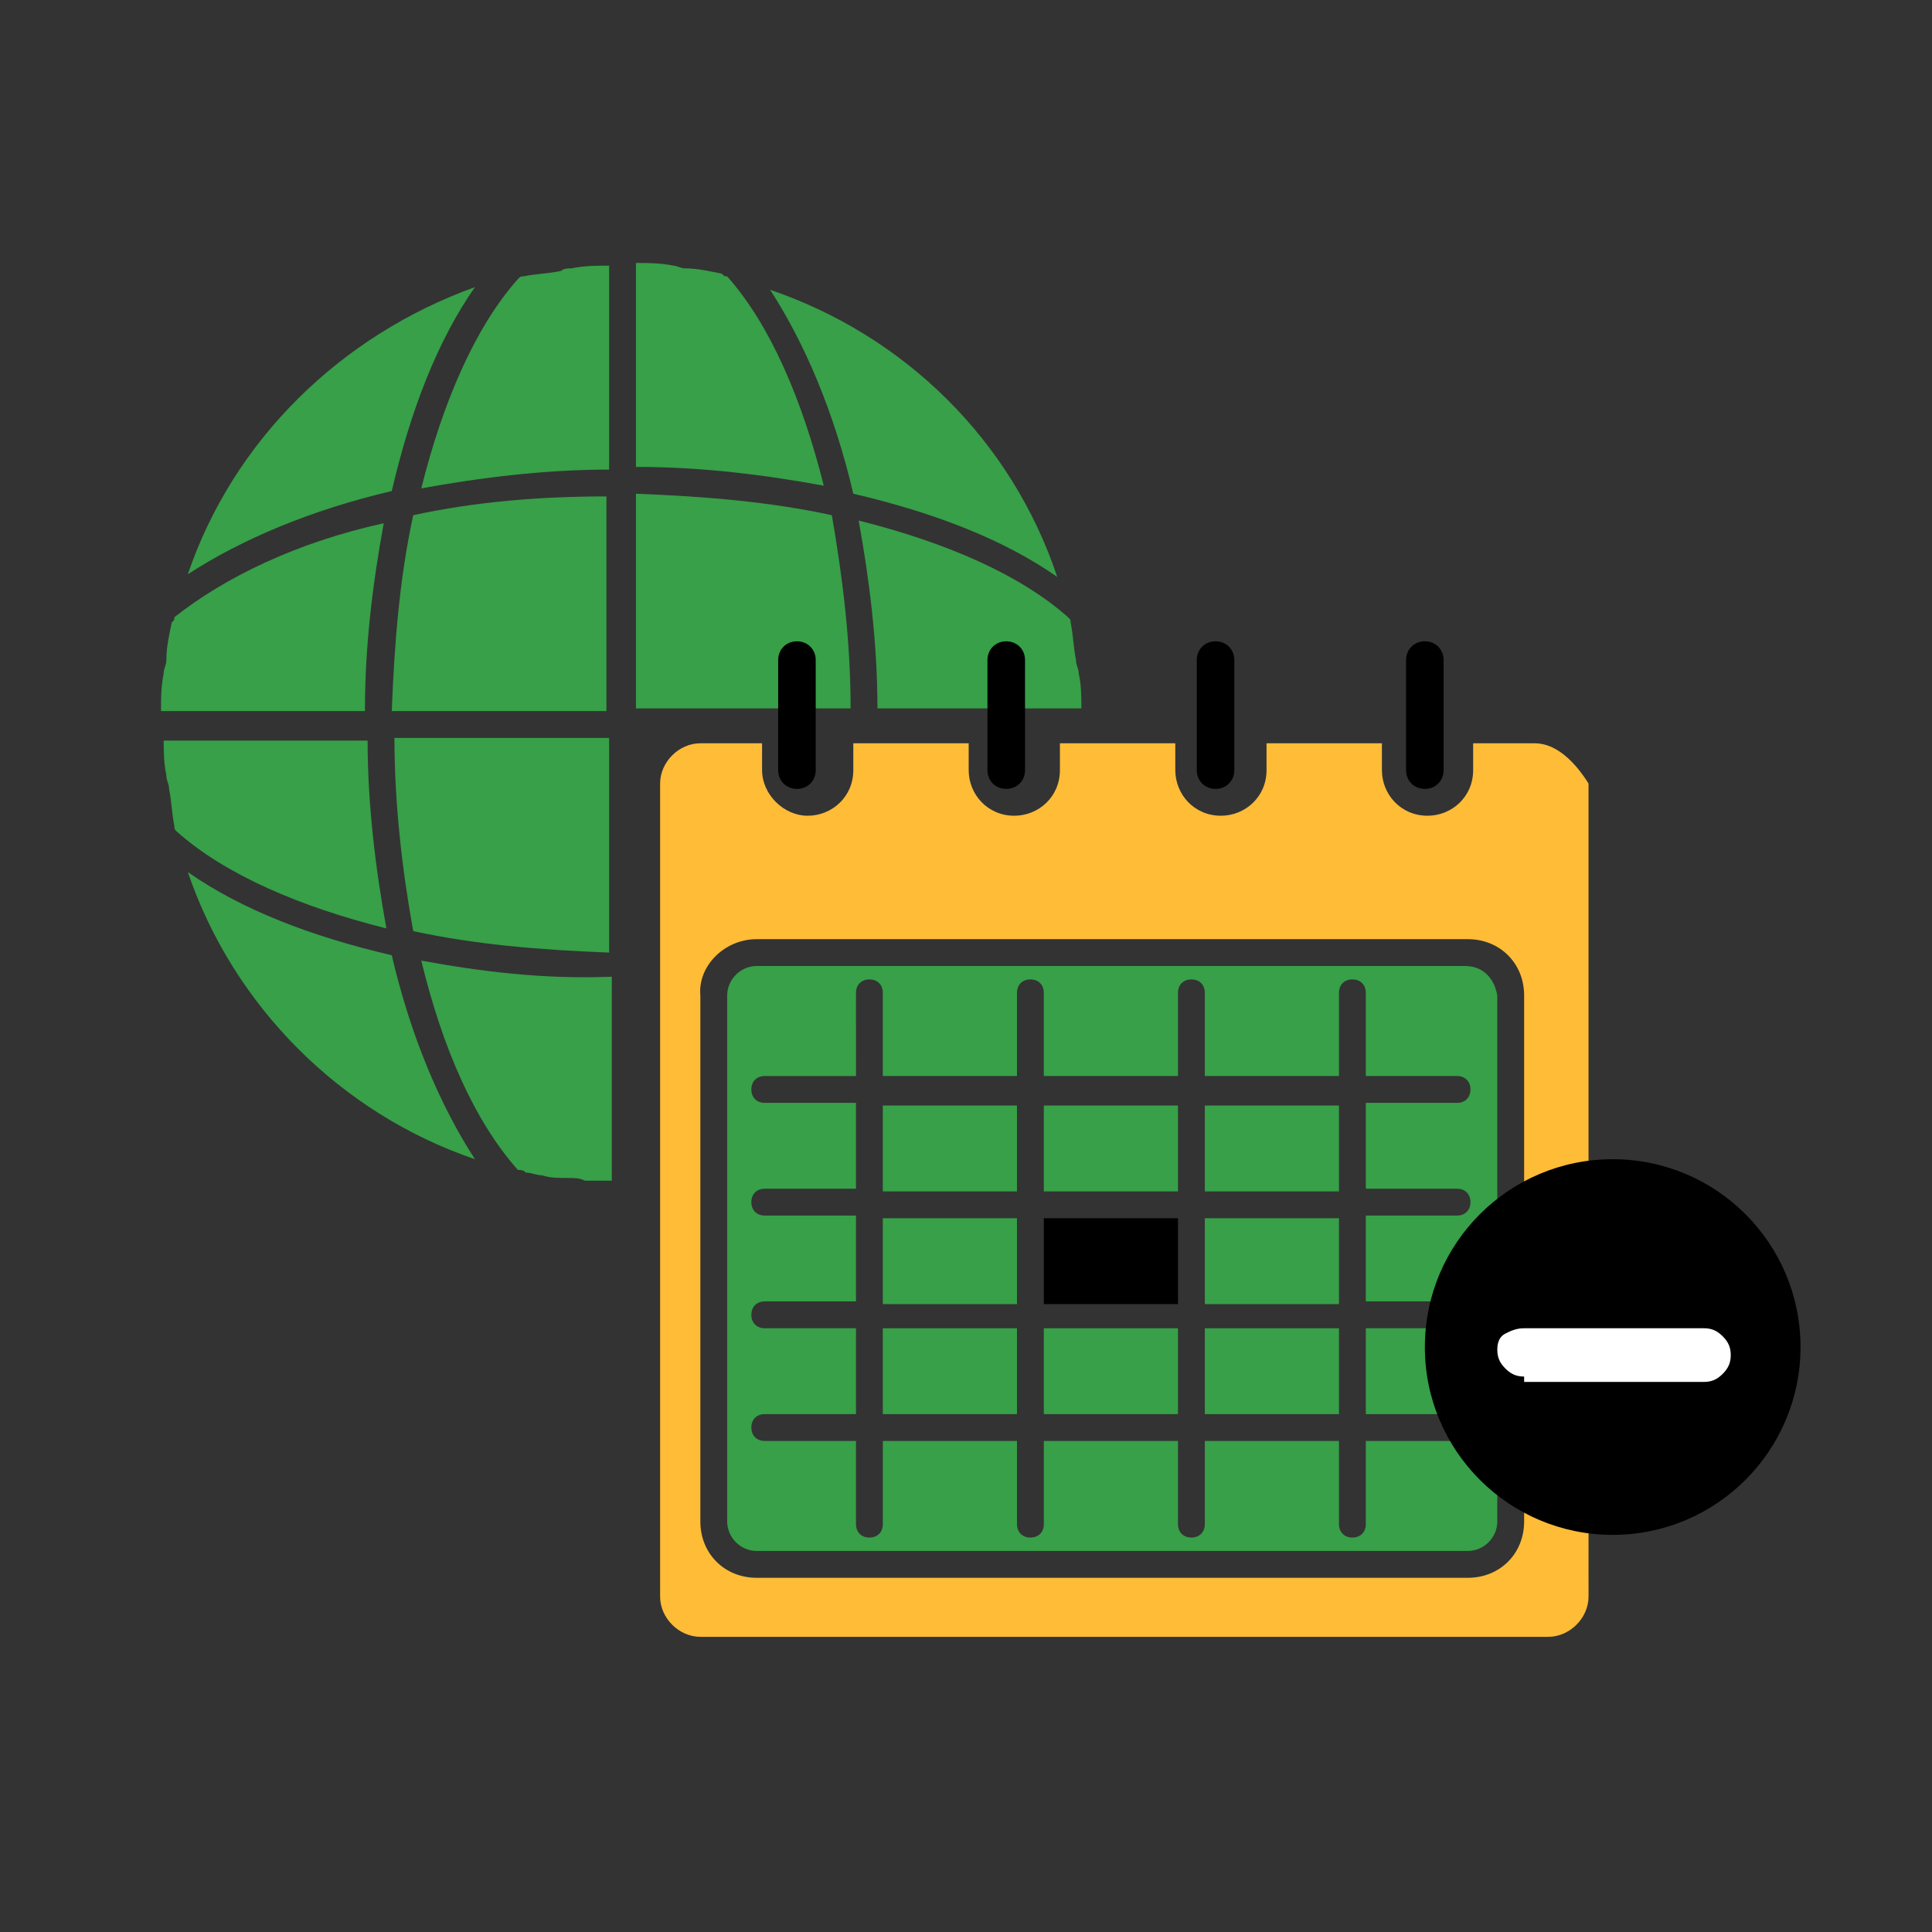 <?xml version="1.0" encoding="utf-8"?>
<!-- Generator: Adobe Illustrator 26.0.3, SVG Export Plug-In . SVG Version: 6.00 Build 0)  -->
<svg version="1.1" id="Layer_1" xmlns="http://www.w3.org/2000/svg" xmlns:xlink="http://www.w3.org/1999/xlink" x="0px" y="0px"
	 viewBox="0 0 72 72" style="enable-background:new 0 0 72 72;" xml:space="preserve">
<rect x="0" y="0" width="72" height="72" fill="#333333" stroke="none"/>
<style type="text/css">
	.st0{fill:#37A048;}
	.st1{fill:#FFBC37;}
	.st2{fill:#FFFFFF;}
</style>
<g>
	<path class="st0" d="M6.1,27.5c0,0.5,0,0.9,0.1,1.4c0,0.2,0.1,0.3,0.1,0.5c0.1,0.5,0.1,0.9,0.2,1.4c0,0.1,0,0.1,0.1,0.2
		c1.8,1.6,4.6,2.8,7.8,3.6c-0.4-2.2-0.7-4.6-0.7-7H6.1z"/>
	<path class="st0" d="M17.7,43.2c-1.3-2-2.4-4.6-3.1-7.6c-3-0.7-5.6-1.7-7.6-3.1C8.7,37.5,12.7,41.5,17.7,43.2z"/>
	<path class="st0" d="M6.5,23c0,0.1,0,0.1-0.1,0.2c-0.1,0.5-0.2,0.9-0.2,1.4c0,0.2-0.1,0.3-0.1,0.5c-0.1,0.5-0.1,0.9-0.1,1.4h7.6
		c0-2.5,0.3-4.8,0.7-7C11.1,20.2,8.4,21.5,6.5,23z"/>
	<path class="st0" d="M15.7,35.8c0.8,3.3,2,6,3.6,7.8c0.1,0,0.2,0,0.3,0.1c0.2,0,0.4,0.1,0.6,0.1c0.3,0.1,0.6,0.1,1,0.1
		c0.2,0,0.4,0,0.6,0.1c0.3,0,0.7,0,1,0v-7.6C20.2,36.5,17.9,36.2,15.7,35.8z"/>
	<path class="st0" d="M40.2,25.1c0-0.2-0.1-0.3-0.1-0.5c-0.1-0.5-0.1-0.9-0.2-1.4c0-0.1,0-0.1-0.1-0.2c-1.8-1.6-4.6-2.8-7.8-3.6
		c0.4,2.2,0.7,4.6,0.7,7h7.6C40.3,26,40.3,25.5,40.2,25.1z"/>
	<path class="st0" d="M7,21.4c2-1.3,4.6-2.4,7.6-3.1c0.7-3,1.7-5.6,3.1-7.6C12.7,12.5,8.7,16.4,7,21.4z"/>
	<path class="st0" d="M15.4,19.2c-0.5,2.3-0.7,4.7-0.8,7.3h8v-8C20.1,18.5,17.7,18.7,15.4,19.2z"/>
	<path class="st0" d="M15.4,34.7c2.3,0.5,4.7,0.7,7.3,0.8v-8h-8C14.7,30,15,32.5,15.4,34.7z"/>
	<path class="st0" d="M31,19.2c-2.3-0.5-4.7-0.7-7.3-0.8v8h8C31.7,23.9,31.4,21.5,31,19.2z"/>
	<path class="st0" d="M27.1,10.3c-0.1,0-0.1,0-0.2-0.1c-0.5-0.1-0.9-0.2-1.4-0.2c-0.1,0-0.3-0.1-0.4-0.1c-0.5-0.1-0.9-0.1-1.4-0.1
		v7.6c2.5,0,4.8,0.3,7,0.7C29.9,14.9,28.7,12.1,27.1,10.3z"/>
	<path class="st0" d="M22.7,9.9c-0.5,0-0.9,0-1.4,0.1c-0.1,0-0.3,0-0.4,0.1c-0.5,0.1-0.9,0.1-1.4,0.2c-0.1,0-0.1,0-0.2,0.1
		c-1.6,1.8-2.8,4.6-3.6,7.8c2.2-0.4,4.6-0.7,7-0.7V9.9z"/>
	<path class="st0" d="M28.7,10.8c1.3,2,2.4,4.6,3.1,7.6c3,0.7,5.6,1.7,7.6,3.1C37.7,16.4,33.7,12.5,28.7,10.8z"/>
</g>
<g>
	<path d="M45.3,23.9c-0.4,0-0.7,0.3-0.7,0.7v4.1c0,0.4,0.3,0.7,0.7,0.7c0.4,0,0.7-0.3,0.7-0.7v-4.1C46,24.2,45.7,23.9,45.3,23.9z"/>
	<path d="M37.5,23.9c-0.4,0-0.7,0.3-0.7,0.7v4.1c0,0.4,0.3,0.7,0.7,0.7c0.4,0,0.7-0.3,0.7-0.7v-4.1C38.2,24.2,37.9,23.9,37.5,23.9z"
		/>
	<path d="M29.7,23.9c-0.4,0-0.7,0.3-0.7,0.7v4.1c0,0.4,0.3,0.7,0.7,0.7c0.4,0,0.7-0.3,0.7-0.7v-4.1C30.4,24.2,30.1,23.9,29.7,23.9z"
		/>
	<path d="M53.1,23.9c-0.4,0-0.7,0.3-0.7,0.7v4.1c0,0.4,0.3,0.7,0.7,0.7s0.7-0.3,0.7-0.7v-4.1C53.8,24.2,53.5,23.9,53.1,23.9z"/>
</g>
<polygon class="st0" points="58.7,27.2 58.7,27.2 58.7,27.2 "/>
<g>
	<rect x="38.9" y="41.2" class="st0" width="5" height="3.2"/>
	<rect x="32.9" y="41.2" class="st0" width="5" height="3.2"/>
	<rect x="32.9" y="45.4" class="st0" width="5" height="3.2"/>
	<rect x="38.9" y="45.4" width="5" height="3.2"/>
	<path class="st0" d="M54.6,36H28.2c-0.6,0-1.1,0.5-1.1,1.1v19.6c0,0.6,0.5,1.1,1.1,1.1h26.5c0.6,0,1.1-0.5,1.1-1.1V37.1
		C55.7,36.5,55.3,36,54.6,36z M54.3,44.3c0.3,0,0.5,0.2,0.5,0.5c0,0.3-0.2,0.5-0.5,0.5h-3.4v3.2h3.4c0.3,0,0.5,0.2,0.5,0.5
		c0,0.3-0.2,0.5-0.5,0.5h-3.4v3.2h3.4c0.3,0,0.5,0.2,0.5,0.5c0,0.3-0.2,0.5-0.5,0.5h-3.4v3.1c0,0.3-0.2,0.5-0.5,0.5
		c-0.3,0-0.5-0.2-0.5-0.5v-3.1h-5v3.1c0,0.3-0.2,0.5-0.5,0.5c-0.3,0-0.5-0.2-0.5-0.5v-3.1h-5v3.1c0,0.3-0.2,0.5-0.5,0.5
		c-0.3,0-0.5-0.2-0.5-0.5v-3.1h-5v3.1c0,0.3-0.2,0.5-0.5,0.5c-0.3,0-0.5-0.2-0.5-0.5v-3.1h-3.4c-0.3,0-0.5-0.2-0.5-0.5
		c0-0.3,0.2-0.5,0.5-0.5h3.4v-3.2h-3.4c-0.3,0-0.5-0.2-0.5-0.5c0-0.3,0.2-0.5,0.5-0.5h3.4v-3.2h-3.4c-0.3,0-0.5-0.2-0.5-0.5
		c0-0.3,0.2-0.5,0.5-0.5h3.4v-3.2h-3.4c-0.3,0-0.5-0.2-0.5-0.5c0-0.3,0.2-0.5,0.5-0.5h3.4V37c0-0.3,0.2-0.5,0.5-0.5
		c0.3,0,0.5,0.2,0.5,0.5v3.1h5V37c0-0.3,0.2-0.5,0.5-0.5c0.3,0,0.5,0.2,0.5,0.5v3.1h5V37c0-0.3,0.2-0.5,0.5-0.5
		c0.3,0,0.5,0.2,0.5,0.5v3.1h5V37c0-0.3,0.2-0.5,0.5-0.5c0.3,0,0.5,0.2,0.5,0.5v3.1h3.4c0.3,0,0.5,0.2,0.5,0.5
		c0,0.3-0.2,0.5-0.5,0.5h-3.4v3.2H54.3z"/>
	<rect x="44.9" y="41.2" class="st0" width="5" height="3.2"/>
	<rect x="32.9" y="49.5" class="st0" width="5" height="3.2"/>
	<path class="st1" d="M57.2,27.7h-2.3v1c0,1-0.8,1.7-1.7,1.7c-1,0-1.7-0.8-1.7-1.7v-1h-4.3v1c0,1-0.8,1.7-1.7,1.7
		c-1,0-1.7-0.8-1.7-1.7v-1h-4.3v1c0,1-0.8,1.7-1.7,1.7c-1,0-1.7-0.8-1.7-1.7v-1h-4.3v1c0,1-0.8,1.7-1.7,1.7s-1.7-0.8-1.7-1.7v-1
		h-2.3c-0.8,0-1.5,0.7-1.5,1.5v30.3c0,0.8,0.7,1.5,1.5,1.5h31.6c0.8,0,1.5-0.7,1.5-1.5V29.2C58.7,28.4,58,27.7,57.2,27.7z
		 M56.8,56.7c0,1.2-0.9,2.1-2.1,2.1H28.2c-1.2,0-2.1-0.9-2.1-2.1V37.1C26,36,27,35,28.2,35h26.5c1.2,0,2.1,0.9,2.1,2.1V56.7z"/>
	<rect x="44.9" y="49.5" class="st0" width="5" height="3.2"/>
	<rect x="38.9" y="49.5" class="st0" width="5" height="3.2"/>
	<rect x="44.9" y="45.4" class="st0" width="5" height="3.2"/>
</g>
<circle cx="60.1" cy="50.2" r="7"/>
<g>
	<path class="st2" d="M56.8,51.3c-0.3,0-0.5-0.1-0.7-0.3s-0.3-0.4-0.3-0.7c0-0.3,0.1-0.5,0.3-0.6s0.4-0.2,0.7-0.2h6.7
		c0.3,0,0.5,0.1,0.7,0.3c0.2,0.2,0.3,0.4,0.3,0.7c0,0.3-0.1,0.5-0.3,0.7c-0.2,0.2-0.4,0.3-0.7,0.3H56.8z"/>
</g>
</svg>
